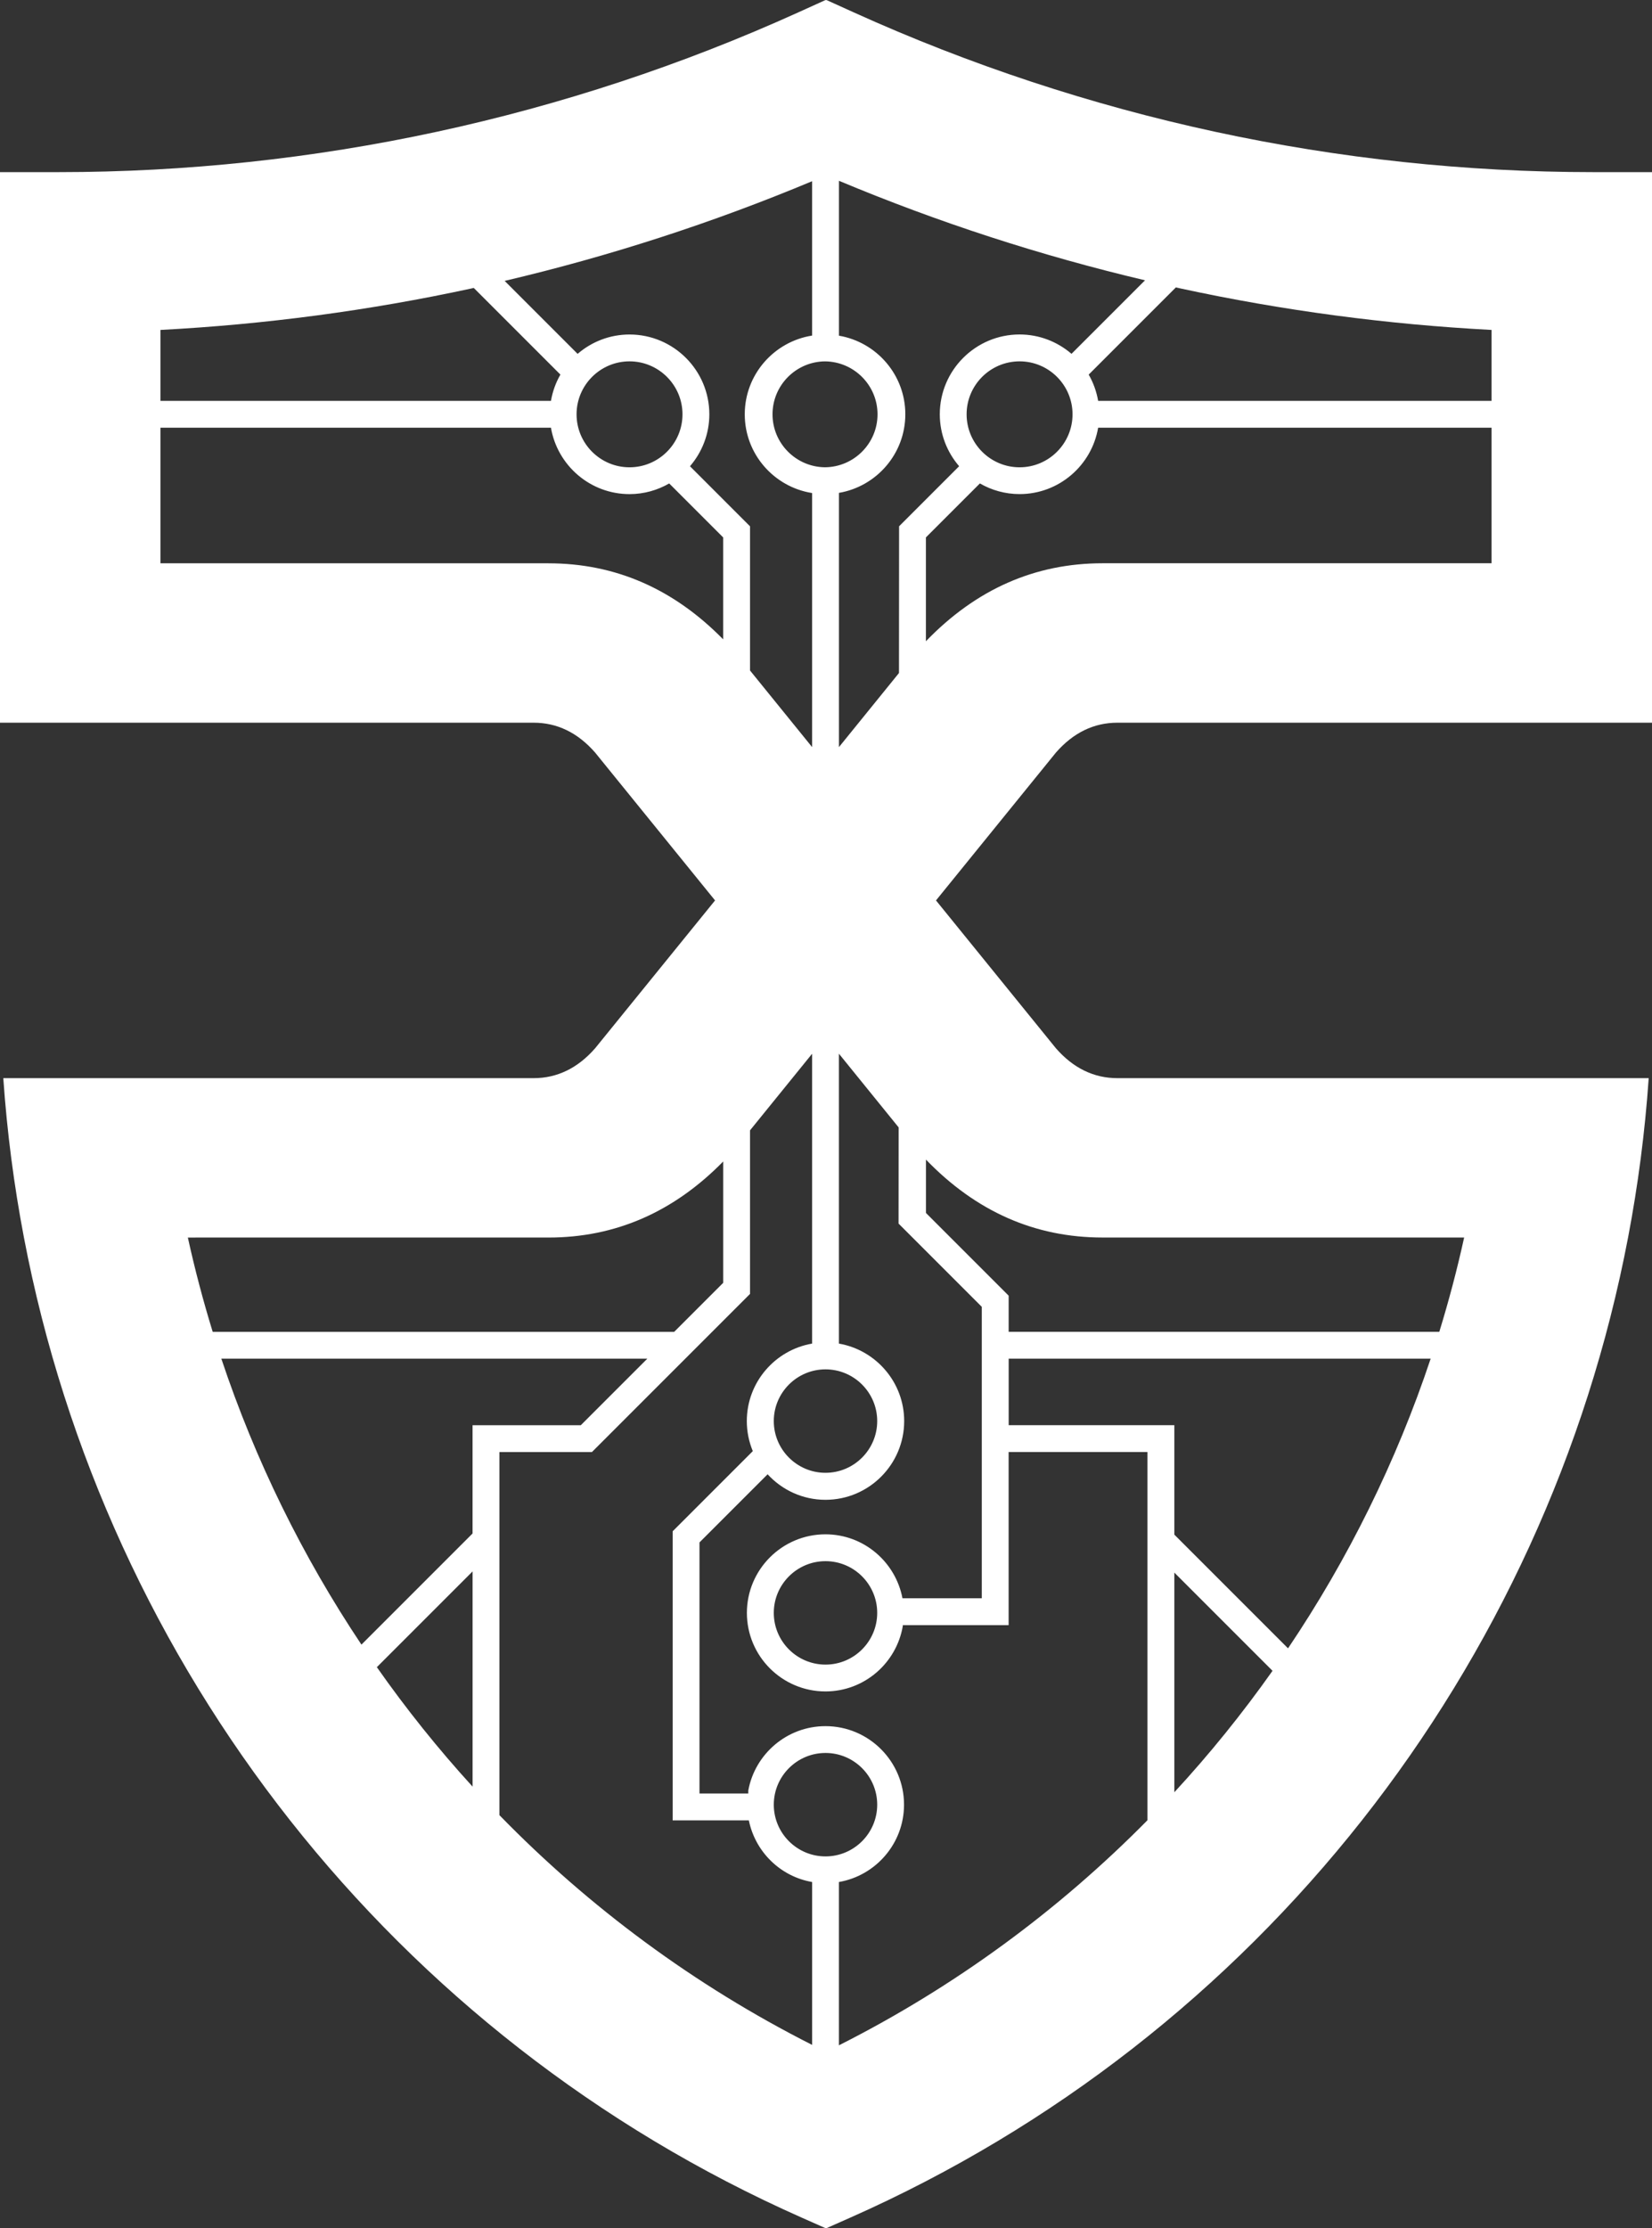 <svg xmlns="http://www.w3.org/2000/svg" id="Layer_1" data-name="Layer 1" viewBox="0 0 625.86 844"><rect x="0" y="0" width="625.86" height="844" fill="#333333" stroke="none"/><defs><style>      .cls-1 {        fill: #fff;      }    </style></defs><path class="cls-1" d="M423.36,273.74h202.5v-60.38h0V65.2h-22.26c-48.07,0-96.28-5.14-143.26-15.29-46.99-10.15-93.02-25.35-136.81-45.18l-10.44-4.73-.18.08-.16-.07-10.41,4.72c-43.79,19.83-89.82,35.04-136.82,45.18-46.99,10.15-95.19,15.29-143.27,15.29H0v148.16h0v60.38h202.15c8.93,0,16.71,3.77,23.3,11.3l45.45,56.02-45.45,56.02c-6.59,7.52-14.37,11.3-23.3,11.3H1.25c1.41,20.4,4.04,40.56,7.82,60.38h0c31.01,162.55,139.84,302.63,294.68,371.23l9.07,4.02.11-.05.11.05,9.07-4.02c154.85-68.61,263.67-208.69,294.68-371.23h0c3.78-19.82,6.41-39.98,7.82-60.38h-201.25c-8.94,0-16.71-3.77-23.31-11.3l-45.45-56.02,45.45-56.02c6.6-7.53,14.37-11.3,23.31-11.3ZM565.08,151.85h-149.05c-.61-3.57-1.84-6.93-3.58-9.96l33.03-33.03c.68.15,1.35.32,2.03.46,38.57,8.33,78.05,13.58,117.57,15.65v26.88ZM433.78,106.18l-27.84,27.84c-5.29-4.55-12.16-7.33-19.67-7.33-16.67,0-30.23,13.56-30.23,30.23,0,7.51,2.77,14.38,7.33,19.67l-22.75,22.75-.04,55.58-22.75,28.07v-96.3c14.25-2.43,25.15-14.83,25.15-29.77s-10.89-27.34-25.15-29.77v-58.67c37.52,15.71,76.41,28.36,115.96,37.69ZM406.33,156.93c0,11.06-9,20.07-20.06,20.07s-20.07-9-20.07-20.07,9-20.06,20.07-20.06,20.06,9,20.06,20.06ZM332.33,538.27c0,10.8-8.79,19.59-19.59,19.59s-19.59-8.79-19.59-19.59,8.79-19.59,19.59-19.59,19.59,8.79,19.59,19.59ZM332.45,156.93c0,11-8.9,19.96-19.89,20.06-10.98-.1-19.89-9.05-19.89-20.06s8.91-19.96,19.89-20.05c10.98.1,19.89,9.05,19.89,20.05ZM307.66,68.64v58.47c-14.43,2.28-25.51,14.76-25.51,29.82s11.08,27.54,25.51,29.82v96.22l-23.51-29v-54.62l-22.75-22.75c4.55-5.29,7.33-12.16,7.33-19.67,0-16.67-13.56-30.23-30.23-30.23-7.51,0-14.38,2.77-19.67,7.33l-27.64-27.64c39.73-9.33,78.79-21.99,116.47-37.75ZM258.56,156.93c0,11.06-9,20.07-20.07,20.07s-20.06-9-20.06-20.07,9-20.06,20.06-20.06,20.07,9,20.07,20.06ZM178.35,109.32c.38-.08.76-.18,1.13-.26l32.83,32.83c-1.75,3.03-2.97,6.39-3.58,9.96H60.78v-26.88c39.51-2.07,79-7.32,117.57-15.65ZM207.8,213.36H60.78v-51.35h147.95c2.43,14.25,14.84,25.15,29.76,25.15,5.48,0,10.61-1.49,15.04-4.04l20.45,20.45v38.61c-18.83-19.19-40.9-28.81-66.19-28.81ZM74.03,468.75h133.77c25.3,0,47.36-9.62,66.19-28.81v45.95l-18.58,18.58H80.58c-3.61-11.74-6.76-23.65-9.41-35.71h2.86ZM179.03,580.84l-42.1,42.1c-22.37-33.48-40.27-69.91-53.08-108.31h161.39l-25.21,25.21h-41v41ZM142.77,631.48l36.27-36.27v81.52c-13.06-14.31-25.17-29.43-36.27-45.25ZM189.2,687.54v-137.54h35.05l59.9-59.9v-61.96l23.51-29v109.78c-14.02,2.42-24.73,14.64-24.73,29.35,0,4.03.81,7.87,2.27,11.38l-30.36,30.36v109.51h28.86c2.44,11.91,11.93,21.25,23.97,23.34v61.69c-44.59-22.56-84.46-52.12-118.46-87.01ZM312.74,703.16c-10.8,0-19.59-8.79-19.59-19.59s8.79-19.59,19.59-19.59,19.59,8.79,19.59,19.59-8.79,19.59-19.59,19.59ZM317.82,774.74v-61.88c13.99-2.42,24.67-14.62,24.67-29.29,0-16.41-13.35-29.75-29.76-29.75-14.57,0-26.7,10.53-29.24,24.37v1.15h-18.49v-95.11l25.81-25.81c5.45,5.93,13.25,9.67,21.92,9.67,16.44,0,29.82-13.38,29.82-29.82,0-14.7-10.71-26.92-24.73-29.35v-109.81l22.63,27.92-.03,36.43,31.53,31.53v110.4h-30.05c-2.61-13.76-14.67-24.23-29.18-24.23-16.41,0-29.76,13.35-29.76,29.76s13.35,29.75,29.76,29.75c14.69,0,26.89-10.71,29.3-24.72v-.39s40.1,0,40.1,0v-65.57h52.6v139.47c-33.68,34.14-73,63.1-116.92,85.27ZM332.33,610.92c0,10.8-8.79,19.59-19.59,19.59s-19.59-8.79-19.59-19.59,8.79-19.59,19.59-19.59,19.59,8.79,19.59,19.59ZM382.14,539.83v-25.21h159.87c-12.99,38.94-31.23,75.86-54.04,109.73l-43.07-43.07v-41.45h-62.76ZM444.9,678.86v-83.2l37.2,37.2c-11.38,16.1-23.79,31.48-37.2,46ZM417.7,468.75h136.99c-2.65,12.06-5.8,23.97-9.41,35.71h-163.15v-13.69l-31.33-31.33v-20.21c18.99,19.67,41.29,29.51,66.89,29.51ZM350.78,242.9v-39.34s20.45-20.45,20.45-20.45c4.43,2.56,9.56,4.04,15.04,4.04,14.93,0,27.34-10.89,29.76-25.15h149.05v51.35h-147.38c-25.62,0-47.93,9.85-66.92,29.54Z"></path></svg>